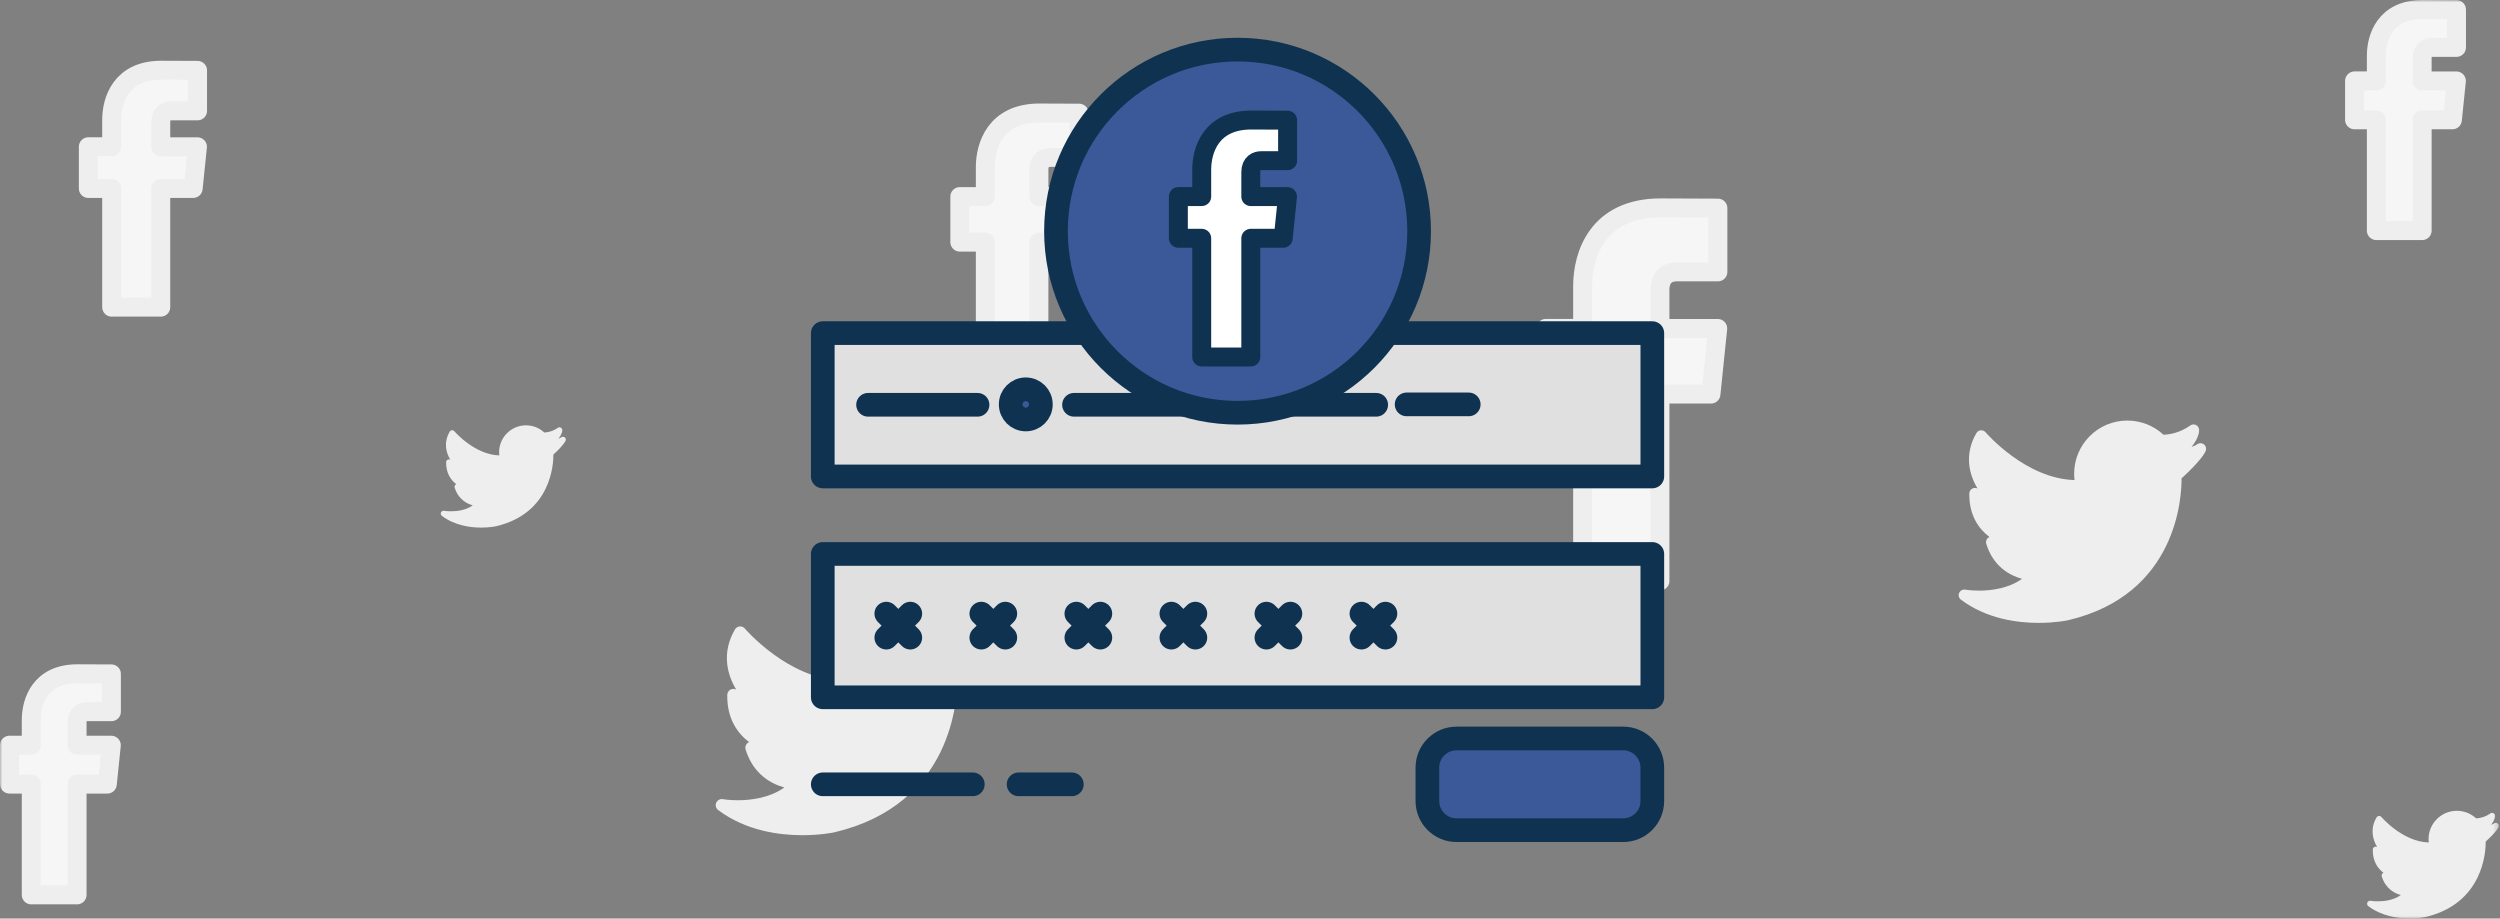 <?xml version="1.0" encoding="UTF-8"?>
<svg width="528px" height="194px" viewBox="0 0 528 194" version="1.1" xmlns="http://www.w3.org/2000/svg" xmlns:xlink="http://www.w3.org/1999/xlink">
    <rect x="0" y="0" width="528" height="194" fill="#808080" stroke="none"/>
    <!-- Generator: Sketch 41.2 (35397) - http://www.bohemiancoding.com/sketch -->
    <title>il-website-features-core-makeappsocial</title>
    <desc>Created with Sketch.</desc>
    <defs>
        <polygon id="path-1" points="0 193.984 527.743 193.984 527.743 0 0 0"></polygon>
    </defs>
    <g id="Export" stroke="none" stroke-width="1" fill="none" fill-rule="evenodd">
        <g id="il-website-features-core-makeappsocial">
            <path d="M361.356,83.231 L350.58,83.231 L350.58,122.71 L334.253,122.71 L334.253,83.231 L326.488,83.231 L326.488,69.357 L334.253,69.357 L334.253,60.378 C334.253,53.958 337.303,43.904 350.725,43.904 L362.819,43.954 L362.819,57.422 L354.044,57.422 C352.605,57.422 350.581,58.141 350.581,61.204 L350.581,69.369 L362.782,69.369 L361.356,83.231 Z" id="Fill-1" fill="#F6F6F6"></path>
            <path d="M361.356,83.231 L350.58,83.231 L350.58,122.71 L334.253,122.71 L334.253,83.231 L326.488,83.231 L326.488,69.357 L334.253,69.357 L334.253,60.378 C334.253,53.958 337.303,43.904 350.725,43.904 L362.819,43.954 L362.819,57.422 L354.044,57.422 C352.605,57.422 350.581,58.141 350.581,61.204 L350.581,69.369 L362.782,69.369 L361.356,83.231 Z" id="Stroke-3" stroke="#EEEEEE" stroke-width="4" stroke-linecap="round" stroke-linejoin="round"></path>
            <path d="M207.756,136.882 C207.905,136.353 207.698,135.789 207.245,135.479 C206.792,135.168 206.191,135.178 205.751,135.508 C205.447,135.735 204.994,135.937 204.465,136.113 C206.208,133.952 206.232,132.508 206.208,132.152 C206.173,131.691 205.892,131.281 205.471,131.084 C205.05,130.887 204.558,130.93 204.18,131.202 C201.805,132.903 199.429,133.272 198.042,133.32 C195.786,131.224 192.868,130.076 189.767,130.076 C183.056,130.076 177.596,135.532 177.596,142.242 C177.596,142.729 177.625,143.214 177.683,143.694 C166.484,143.415 157.401,132.86 157.31,132.752 C157.042,132.434 156.637,132.266 156.22,132.303 C155.804,132.34 155.434,132.575 155.224,132.935 C152.374,137.807 153.536,142.423 155.49,145.651 C155.126,145.456 154.688,145.443 154.31,145.632 C153.881,145.845 153.606,146.281 153.599,146.76 C153.514,151.879 155.852,154.947 158.21,156.734 C158.037,156.805 157.88,156.914 157.75,157.056 C157.442,157.393 157.337,157.866 157.471,158.301 C159.111,163.589 162.962,165.571 165.663,166.314 C162.565,168.498 158.732,169.011 155.819,169.011 C153.958,169.011 152.678,168.79 152.665,168.787 C152.084,168.684 151.501,168.997 151.264,169.541 C151.028,170.085 151.195,170.72 151.669,171.077 C157.514,175.472 164.572,176.394 169.465,176.394 C173.332,176.394 176.018,175.829 176.155,175.801 C201.268,169.937 202.221,147.419 202.181,143.317 C206.888,138.991 207.638,137.303 207.756,136.882" id="Fill-5" fill="#EEEEEE"></path>
            <path d="M226.894,51.138 L219.421,51.138 L219.421,78.516 L208.098,78.516 L208.098,51.138 L202.713,51.138 L202.713,41.516 L208.098,41.516 L208.098,35.29 C208.098,30.837 210.213,23.865 219.522,23.865 L227.909,23.9 L227.909,33.24 L221.823,33.24 C220.825,33.24 219.422,33.738 219.422,35.862 L219.422,41.525 L227.883,41.525 L226.894,51.138 Z" id="Fill-7" fill="#F6F6F6"></path>
            <path d="M226.894,51.138 L219.421,51.138 L219.421,78.516 L208.098,78.516 L208.098,51.138 L202.713,51.138 L202.713,41.516 L208.098,41.516 L208.098,35.29 C208.098,30.837 210.213,23.865 219.522,23.865 L227.909,23.9 L227.909,33.24 L221.823,33.24 C220.825,33.24 219.422,33.738 219.422,35.862 L219.422,41.525 L227.883,41.525 L226.894,51.138 Z" id="Stroke-9" stroke="#EEEEEE" stroke-width="4" stroke-linecap="round" stroke-linejoin="round"></path>
            <mask id="mask-2" fill="white">
                <use xlink:href="#path-1"></use>
            </mask>
            <g id="Clip-12"></g>
            <polygon id="Fill-11" fill="#E0E0E0" mask="url(#mask-2)" points="173.77 100.629 348.97 100.629 348.97 70.355 173.77 70.355"></polygon>
            <polygon id="Stroke-13" stroke="#0E3250" stroke-width="5" stroke-linecap="round" stroke-linejoin="round" mask="url(#mask-2)" points="173.77 100.629 348.97 100.629 348.97 70.355 173.77 70.355"></polygon>
            <polygon id="Fill-14" fill="#E0E0E0" mask="url(#mask-2)" points="173.77 147.269 348.97 147.269 348.97 116.995 173.77 116.995"></polygon>
            <polygon id="Stroke-15" stroke="#0E3250" stroke-width="5" stroke-linecap="round" stroke-linejoin="round" mask="url(#mask-2)" points="173.77 147.269 348.97 147.269 348.97 116.995 173.77 116.995"></polygon>
            <g id="Group-18" mask="url(#mask-2)">
                <g transform="translate(173, 164.984)">
                    <path d="M0.77,0.666 L32.457,0.666" id="Fill-16" stroke="none" fill="#C5CAE9" fill-rule="evenodd"></path>
                    <path d="M0.77,0.666 L32.457,0.666" id="Stroke-17" stroke="#0E3250" stroke-width="5" stroke-linecap="round" stroke-linejoin="round" fill="none"></path>
                </g>
            </g>
            <g id="Group-21" mask="url(#mask-2)">
                <g transform="translate(215, 164.984)">
                    <path d="M0.127,0.666 L11.37,0.666" id="Fill-19" stroke="none" fill="#C5CAE9" fill-rule="evenodd"></path>
                    <path d="M0.127,0.666 L11.37,0.666" id="Stroke-20" stroke="#0E3250" stroke-width="5" stroke-linecap="round" stroke-linejoin="round" fill="none"></path>
                </g>
            </g>
            <path d="M342.812,175.336 L307.623,175.336 C304.222,175.336 301.465,172.579 301.465,169.178 L301.465,162.123 C301.465,158.722 304.222,155.965 307.623,155.965 L342.812,155.965 C346.213,155.965 348.97,158.722 348.97,162.123 L348.97,169.178 C348.97,172.579 346.213,175.336 342.812,175.336" id="Fill-22" fill="#3B5998" mask="url(#mask-2)"></path>
            <path d="M342.812,175.336 L307.623,175.336 C304.222,175.336 301.465,172.579 301.465,169.178 L301.465,162.123 C301.465,158.722 304.222,155.965 307.623,155.965 L342.812,155.965 C346.213,155.965 348.97,158.722 348.97,162.123 L348.97,169.178 C348.97,172.579 346.213,175.336 342.812,175.336 Z" id="Stroke-23" stroke="#0E3250" stroke-width="5" stroke-linecap="round" stroke-linejoin="round" mask="url(#mask-2)"></path>
            <g id="Group-26" mask="url(#mask-2)">
                <g transform="translate(226, 84.984)">
                    <path d="M0.832,0.508 L64.653,0.508" id="Fill-24" stroke="none" fill="#3B5998" fill-rule="evenodd"></path>
                    <path d="M0.832,0.508 L64.653,0.508" id="Stroke-25" stroke="#0E3250" stroke-width="5" stroke-linecap="round" stroke-linejoin="round" fill="none"></path>
                </g>
            </g>
            <g id="Group-29" mask="url(#mask-2)">
                <g transform="translate(183, 84.984)">
                    <path d="M0.336,0.508 L23.457,0.508" id="Fill-27" stroke="none" fill="#3B5998" fill-rule="evenodd"></path>
                    <path d="M0.336,0.508 L23.457,0.508" id="Stroke-28" stroke="#0E3250" stroke-width="5" stroke-linecap="round" stroke-linejoin="round" fill="none"></path>
                </g>
            </g>
            <g id="Group-32" mask="url(#mask-2)">
                <g transform="translate(297, 84.984)">
                    <path d="M0.075,0.423 L13.196,0.423" id="Fill-30" stroke="none" fill="#3B5998" fill-rule="evenodd"></path>
                    <path d="M0.075,0.423 L13.196,0.423" id="Stroke-31" stroke="#0E3250" stroke-width="5" stroke-linecap="round" stroke-linejoin="round" fill="none"></path>
                </g>
            </g>
            <path d="M261.37,10.475 C282.549,10.475 299.719,27.644 299.719,48.824 C299.719,70.003 282.549,87.172 261.37,87.172 C240.191,87.172 223.021,70.003 223.021,48.824 C223.021,27.644 240.191,10.475 261.37,10.475" id="Fill-33" fill="#3B5998" mask="url(#mask-2)"></path>
            <path d="M261.37,10.475 C282.549,10.475 299.719,27.644 299.719,48.824 C299.719,70.003 282.549,87.172 261.37,87.172 C240.191,87.172 223.021,70.003 223.021,48.824 C223.021,27.644 240.191,10.475 261.37,10.475 Z" id="Stroke-34" stroke="#0E3250" stroke-width="5" stroke-linecap="round" stroke-linejoin="round" mask="url(#mask-2)"></path>
            <path d="M271.011,50.325 L264.168,50.325 L264.168,75.394 L253.801,75.394 L253.801,50.325 L248.87,50.325 L248.87,41.515 L253.801,41.515 L253.801,35.813 C253.801,31.736 255.737,25.352 264.26,25.352 L271.94,25.384 L271.94,33.936 L266.368,33.936 C265.454,33.936 264.169,34.393 264.169,36.338 L264.169,41.523 L271.917,41.523 L271.011,50.325 Z" id="Fill-35" fill="#FFFFFF" mask="url(#mask-2)"></path>
            <path d="M271.011,50.325 L264.168,50.325 L264.168,75.394 L253.801,75.394 L253.801,50.325 L248.87,50.325 L248.87,41.515 L253.801,41.515 L253.801,35.813 C253.801,31.736 255.737,25.352 264.26,25.352 L271.94,25.384 L271.94,33.936 L266.368,33.936 C265.454,33.936 264.169,34.393 264.169,36.338 L264.169,41.523 L271.917,41.523 L271.011,50.325 Z" id="Stroke-36" stroke="#0E3250" stroke-width="4" stroke-linecap="round" stroke-linejoin="round" mask="url(#mask-2)"></path>
            <g id="Group-39" mask="url(#mask-2)">
                <g transform="translate(187, 128.984)">
                    <path d="M0.184,5.684 L5.254,0.614" id="Fill-37" stroke="none" fill="#E0E0E0" fill-rule="evenodd"></path>
                    <path d="M0.184,5.684 L5.254,0.614" id="Stroke-38" stroke="#0E3250" stroke-width="5" stroke-linecap="round" stroke-linejoin="round" fill="none"></path>
                </g>
            </g>
            <g id="Group-42" mask="url(#mask-2)">
                <g transform="translate(187, 128.984)">
                    <path d="M0.184,0.614 L5.254,5.684" id="Fill-40" stroke="none" fill="#E0E0E0" fill-rule="evenodd"></path>
                    <path d="M0.184,0.614 L5.254,5.684" id="Stroke-41" stroke="#0E3250" stroke-width="5" stroke-linecap="round" stroke-linejoin="round" fill="none"></path>
                </g>
            </g>
            <g id="Group-45" mask="url(#mask-2)">
                <g transform="translate(207, 128.984)">
                    <path d="M0.254,5.684 L5.324,0.614" id="Fill-43" stroke="none" fill="#E0E0E0" fill-rule="evenodd"></path>
                    <path d="M0.254,5.684 L5.324,0.614" id="Stroke-44" stroke="#0E3250" stroke-width="5" stroke-linecap="round" stroke-linejoin="round" fill="none"></path>
                </g>
            </g>
            <g id="Group-48" mask="url(#mask-2)">
                <g transform="translate(207, 128.984)">
                    <path d="M0.254,0.614 L5.324,5.684" id="Fill-46" stroke="none" fill="#E0E0E0" fill-rule="evenodd"></path>
                    <path d="M0.254,0.614 L5.324,5.684" id="Stroke-47" stroke="#0E3250" stroke-width="5" stroke-linecap="round" stroke-linejoin="round" fill="none"></path>
                </g>
            </g>
            <g id="Group-51" mask="url(#mask-2)">
                <g transform="translate(227, 128.984)">
                    <path d="M0.324,5.684 L5.394,0.614" id="Fill-49" stroke="none" fill="#E0E0E0" fill-rule="evenodd"></path>
                    <path d="M0.324,5.684 L5.394,0.614" id="Stroke-50" stroke="#0E3250" stroke-width="5" stroke-linecap="round" stroke-linejoin="round" fill="none"></path>
                </g>
            </g>
            <g id="Group-54" mask="url(#mask-2)">
                <g transform="translate(227, 128.984)">
                    <path d="M0.324,0.614 L5.394,5.684" id="Fill-52" stroke="none" fill="#E0E0E0" fill-rule="evenodd"></path>
                    <path d="M0.324,0.614 L5.394,5.684" id="Stroke-53" stroke="#0E3250" stroke-width="5" stroke-linecap="round" stroke-linejoin="round" fill="none"></path>
                </g>
            </g>
            <g id="Group-57" mask="url(#mask-2)">
                <g transform="translate(247, 128.984)">
                    <path d="M0.394,5.684 L5.464,0.614" id="Fill-55" stroke="none" fill="#E0E0E0" fill-rule="evenodd"></path>
                    <path d="M0.394,5.684 L5.464,0.614" id="Stroke-56" stroke="#0E3250" stroke-width="5" stroke-linecap="round" stroke-linejoin="round" fill="none"></path>
                </g>
            </g>
            <g id="Group-60" mask="url(#mask-2)">
                <g transform="translate(247, 128.984)">
                    <path d="M0.394,0.614 L5.464,5.684" id="Fill-58" stroke="none" fill="#E0E0E0" fill-rule="evenodd"></path>
                    <path d="M0.394,0.614 L5.464,5.684" id="Stroke-59" stroke="#0E3250" stroke-width="5" stroke-linecap="round" stroke-linejoin="round" fill="none"></path>
                </g>
            </g>
            <g id="Group-63" mask="url(#mask-2)">
                <g transform="translate(267, 128.984)">
                    <path d="M0.464,5.684 L5.534,0.614" id="Fill-61" stroke="none" fill="#E0E0E0" fill-rule="evenodd"></path>
                    <path d="M0.464,5.684 L5.534,0.614" id="Stroke-62" stroke="#0E3250" stroke-width="5" stroke-linecap="round" stroke-linejoin="round" fill="none"></path>
                </g>
            </g>
            <g id="Group-66" mask="url(#mask-2)">
                <g transform="translate(267, 128.984)">
                    <path d="M0.464,0.614 L5.534,5.684" id="Fill-64" stroke="none" fill="#E0E0E0" fill-rule="evenodd"></path>
                    <path d="M0.464,0.614 L5.534,5.684" id="Stroke-65" stroke="#0E3250" stroke-width="5" stroke-linecap="round" stroke-linejoin="round" fill="none"></path>
                </g>
            </g>
            <g id="Group-69" mask="url(#mask-2)">
                <g transform="translate(287, 128.984)">
                    <path d="M0.534,5.684 L5.604,0.614" id="Fill-67" stroke="none" fill="#E0E0E0" fill-rule="evenodd"></path>
                    <path d="M0.534,5.684 L5.604,0.614" id="Stroke-68" stroke="#0E3250" stroke-width="5" stroke-linecap="round" stroke-linejoin="round" fill="none"></path>
                </g>
            </g>
            <g id="Group-72" mask="url(#mask-2)">
                <g transform="translate(287, 128.984)">
                    <path d="M0.534,0.614 L5.604,5.684" id="Fill-70" stroke="none" fill="#E0E0E0" fill-rule="evenodd"></path>
                    <path d="M0.534,0.614 L5.604,5.684" id="Stroke-71" stroke="#0E3250" stroke-width="5" stroke-linecap="round" stroke-linejoin="round" fill="none"></path>
                </g>
            </g>
            <path d="M219.832,85.407 C219.832,87.167 218.405,88.594 216.645,88.594 C214.884,88.594 213.457,87.167 213.457,85.407 C213.457,83.647 214.884,82.22 216.645,82.22 C218.405,82.22 219.832,83.647 219.832,85.407" id="Fill-73" fill="#3B5998" mask="url(#mask-2)"></path>
            <path d="M219.832,85.407 C219.832,87.167 218.405,88.594 216.645,88.594 C214.884,88.594 213.457,87.167 213.457,85.407 C213.457,83.647 214.884,82.22 216.645,82.22 C218.405,82.22 219.832,83.647 219.832,85.407 Z" id="Stroke-74" stroke="#0E3250" stroke-width="5" stroke-linecap="round" stroke-linejoin="round" mask="url(#mask-2)"></path>
            <path d="M40.796,39.804 L33.953,39.804 L33.953,64.873 L23.586,64.873 L23.586,39.804 L18.655,39.804 L18.655,30.994 L23.586,30.994 L23.586,25.292 C23.586,21.215 25.522,14.831 34.045,14.831 L41.725,14.863 L41.725,23.415 L36.153,23.415 C35.239,23.415 33.954,23.872 33.954,25.817 L33.954,31.002 L41.702,31.002 L40.796,39.804 Z" id="Fill-75" fill="#F6F6F6" mask="url(#mask-2)"></path>
            <path d="M40.796,39.804 L33.953,39.804 L33.953,64.873 L23.586,64.873 L23.586,39.804 L18.655,39.804 L18.655,30.994 L23.586,30.994 L23.586,25.292 C23.586,21.215 25.522,14.831 34.045,14.831 L41.725,14.863 L41.725,23.415 L36.153,23.415 C35.239,23.415 33.954,23.872 33.954,25.817 L33.954,31.002 L41.702,31.002 L40.796,39.804 Z" id="Stroke-76" stroke="#EEEEEE" stroke-width="4" stroke-linecap="round" stroke-linejoin="round" mask="url(#mask-2)"></path>
            <path d="M517.945,25.307 L511.559,25.307 L511.559,48.704 L501.883,48.704 L501.883,25.307 L497.281,25.307 L497.281,17.085 L501.883,17.085 L501.883,11.764 C501.883,7.959 503.69,2 511.645,2 L518.812,2.03 L518.812,10.012 L513.612,10.012 C512.759,10.012 511.559,10.438 511.559,12.253 L511.559,17.092 L518.79,17.092 L517.945,25.307 Z" id="Fill-77" fill="#F6F6F6" mask="url(#mask-2)"></path>
            <path d="M517.945,25.307 L511.559,25.307 L511.559,48.704 L501.883,48.704 L501.883,25.307 L497.281,25.307 L497.281,17.085 L501.883,17.085 L501.883,11.764 C501.883,7.959 503.69,2 511.645,2 L518.812,2.03 L518.812,10.012 L513.612,10.012 C512.759,10.012 511.559,10.438 511.559,12.253 L511.559,17.092 L518.79,17.092 L517.945,25.307 Z" id="Stroke-78" stroke="#EEEEEE" stroke-width="4" stroke-linecap="round" stroke-linejoin="round" mask="url(#mask-2)"></path>
            <path d="M22.664,165.605 L16.278,165.605 L16.278,189.002 L6.602,189.002 L6.602,165.605 L2,165.605 L2,157.383 L6.602,157.383 L6.602,152.062 C6.602,148.257 8.409,142.298 16.364,142.298 L23.531,142.328 L23.531,150.31 L18.331,150.31 C17.478,150.31 16.278,150.736 16.278,152.551 L16.278,157.39 L23.509,157.39 L22.664,165.605 Z" id="Fill-79" fill="#F6F6F6" mask="url(#mask-2)"></path>
            <path d="M22.664,165.605 L16.278,165.605 L16.278,189.002 L6.602,189.002 L6.602,165.605 L2,165.605 L2,157.383 L6.602,157.383 L6.602,152.062 C6.602,148.257 8.409,142.298 16.364,142.298 L23.531,142.328 L23.531,150.31 L18.331,150.31 C17.478,150.31 16.278,150.736 16.278,152.551 L16.278,157.39 L23.509,157.39 L22.664,165.605 Z" id="Stroke-80" stroke="#EEEEEE" stroke-width="4" stroke-linecap="round" stroke-linejoin="round" mask="url(#mask-2)"></path>
            <path d="M119.477,93.003 C119.546,92.756 119.45,92.493 119.239,92.349 C119.027,92.204 118.747,92.208 118.542,92.362 C118.4,92.468 118.189,92.563 117.942,92.645 C118.755,91.637 118.767,90.963 118.755,90.798 C118.738,90.582 118.607,90.391 118.412,90.299 C118.215,90.208 117.985,90.228 117.809,90.354 C116.702,91.147 115.594,91.319 114.947,91.342 C113.895,90.365 112.534,89.829 111.088,89.829 C107.959,89.829 105.413,92.374 105.413,95.503 C105.413,95.729 105.426,95.955 105.453,96.179 C100.231,96.049 95.996,91.127 95.953,91.077 C95.828,90.929 95.639,90.85 95.444,90.868 C95.251,90.885 95.078,90.995 94.98,91.162 C93.651,93.434 94.193,95.587 95.104,97.092 C94.935,97.001 94.73,96.995 94.554,97.083 C94.354,97.182 94.225,97.386 94.222,97.609 C94.183,99.996 95.273,101.427 96.373,102.26 C96.292,102.293 96.218,102.344 96.158,102.411 C96.015,102.568 95.965,102.788 96.028,102.991 C96.792,105.457 98.588,106.381 99.848,106.728 C98.403,107.746 96.616,107.985 95.258,107.985 C94.39,107.985 93.793,107.882 93.787,107.881 C93.516,107.833 93.244,107.979 93.134,108.232 C93.023,108.486 93.101,108.782 93.323,108.949 C96.048,110.998 99.34,111.428 101.621,111.428 C103.424,111.428 104.677,111.165 104.74,111.151 C116.451,108.417 116.896,97.916 116.877,96.004 C119.072,93.986 119.422,93.199 119.477,93.003" id="Fill-81" fill="#EEEEEE" mask="url(#mask-2)"></path>
            <path d="M465.884,95.1 C466.019,94.612 465.83,94.093 465.413,93.806 C464.993,93.519 464.44,93.528 464.034,93.834 C463.753,94.043 463.336,94.23 462.848,94.391 C464.454,92.397 464.478,91.066 464.454,90.737 C464.423,90.311 464.163,89.933 463.776,89.751 C463.387,89.57 462.933,89.609 462.584,89.861 C460.394,91.43 458.202,91.77 456.923,91.814 C454.841,89.882 452.149,88.822 449.288,88.822 C443.098,88.822 438.06,93.856 438.06,100.046 C438.06,100.493 438.087,100.942 438.139,101.385 C427.81,101.127 419.43,91.389 419.346,91.29 C419.099,90.996 418.726,90.843 418.341,90.876 C417.957,90.91 417.615,91.127 417.421,91.46 C414.791,95.954 415.865,100.213 417.668,103.191 C417.332,103.01 416.928,102.998 416.579,103.172 C416.183,103.368 415.928,103.772 415.921,104.213 C415.844,108.934 418.002,111.766 420.176,113.415 C420.017,113.48 419.872,113.579 419.752,113.712 C419.469,114.022 419.37,114.459 419.495,114.861 C421.007,119.737 424.56,121.567 427.053,122.251 C424.193,124.266 420.658,124.74 417.971,124.74 C416.255,124.74 415.072,124.535 415.06,124.534 C414.526,124.439 413.988,124.727 413.769,125.228 C413.55,125.731 413.704,126.317 414.142,126.645 C419.534,130.701 426.046,131.552 430.56,131.552 C434.127,131.552 436.604,131.03 436.731,131.004 C459.897,125.594 460.776,104.82 460.74,101.037 C465.082,97.046 465.774,95.49 465.884,95.1" id="Fill-82" fill="#EEEEEE" mask="url(#mask-2)"></path>
            <path d="M527.72,174.583 C527.793,174.322 527.692,174.046 527.469,173.893 C527.246,173.74 526.952,173.745 526.735,173.907 C526.586,174.019 526.364,174.119 526.104,174.206 C526.959,173.143 526.972,172.435 526.959,172.261 C526.942,172.034 526.804,171.833 526.598,171.736 C526.391,171.638 526.149,171.661 525.964,171.793 C524.798,172.629 523.631,172.81 522.95,172.833 C521.842,171.804 520.409,171.24 518.886,171.24 C515.592,171.24 512.911,173.919 512.911,177.214 C512.911,177.453 512.925,177.691 512.953,177.928 C507.454,177.791 502.995,172.607 502.95,172.554 C502.818,172.399 502.62,172.315 502.414,172.334 C502.211,172.352 502.028,172.468 501.925,172.644 C500.526,175.036 501.097,177.304 502.056,178.888 C501.878,178.792 501.662,178.786 501.477,178.879 C501.266,178.983 501.131,179.197 501.127,179.433 C501.086,181.946 502.234,183.452 503.392,184.331 C503.307,184.365 503.229,184.418 503.166,184.488 C503.015,184.654 502.963,184.887 503.029,185.1 C503.834,187.696 505.725,188.669 507.052,189.035 C505.53,190.107 503.648,190.358 502.217,190.358 C501.304,190.358 500.675,190.25 500.669,190.249 C500.384,190.198 500.098,190.351 499.981,190.619 C499.865,190.886 499.947,191.197 500.18,191.373 C503.05,193.53 506.516,193.983 508.918,193.983 C510.817,193.983 512.136,193.707 512.203,193.692 C524.534,190.814 525.002,179.756 524.982,177.743 C527.294,175.619 527.662,174.79 527.72,174.583" id="Fill-83" fill="#EEEEEE" mask="url(#mask-2)"></path>
        </g>
    </g>
</svg>